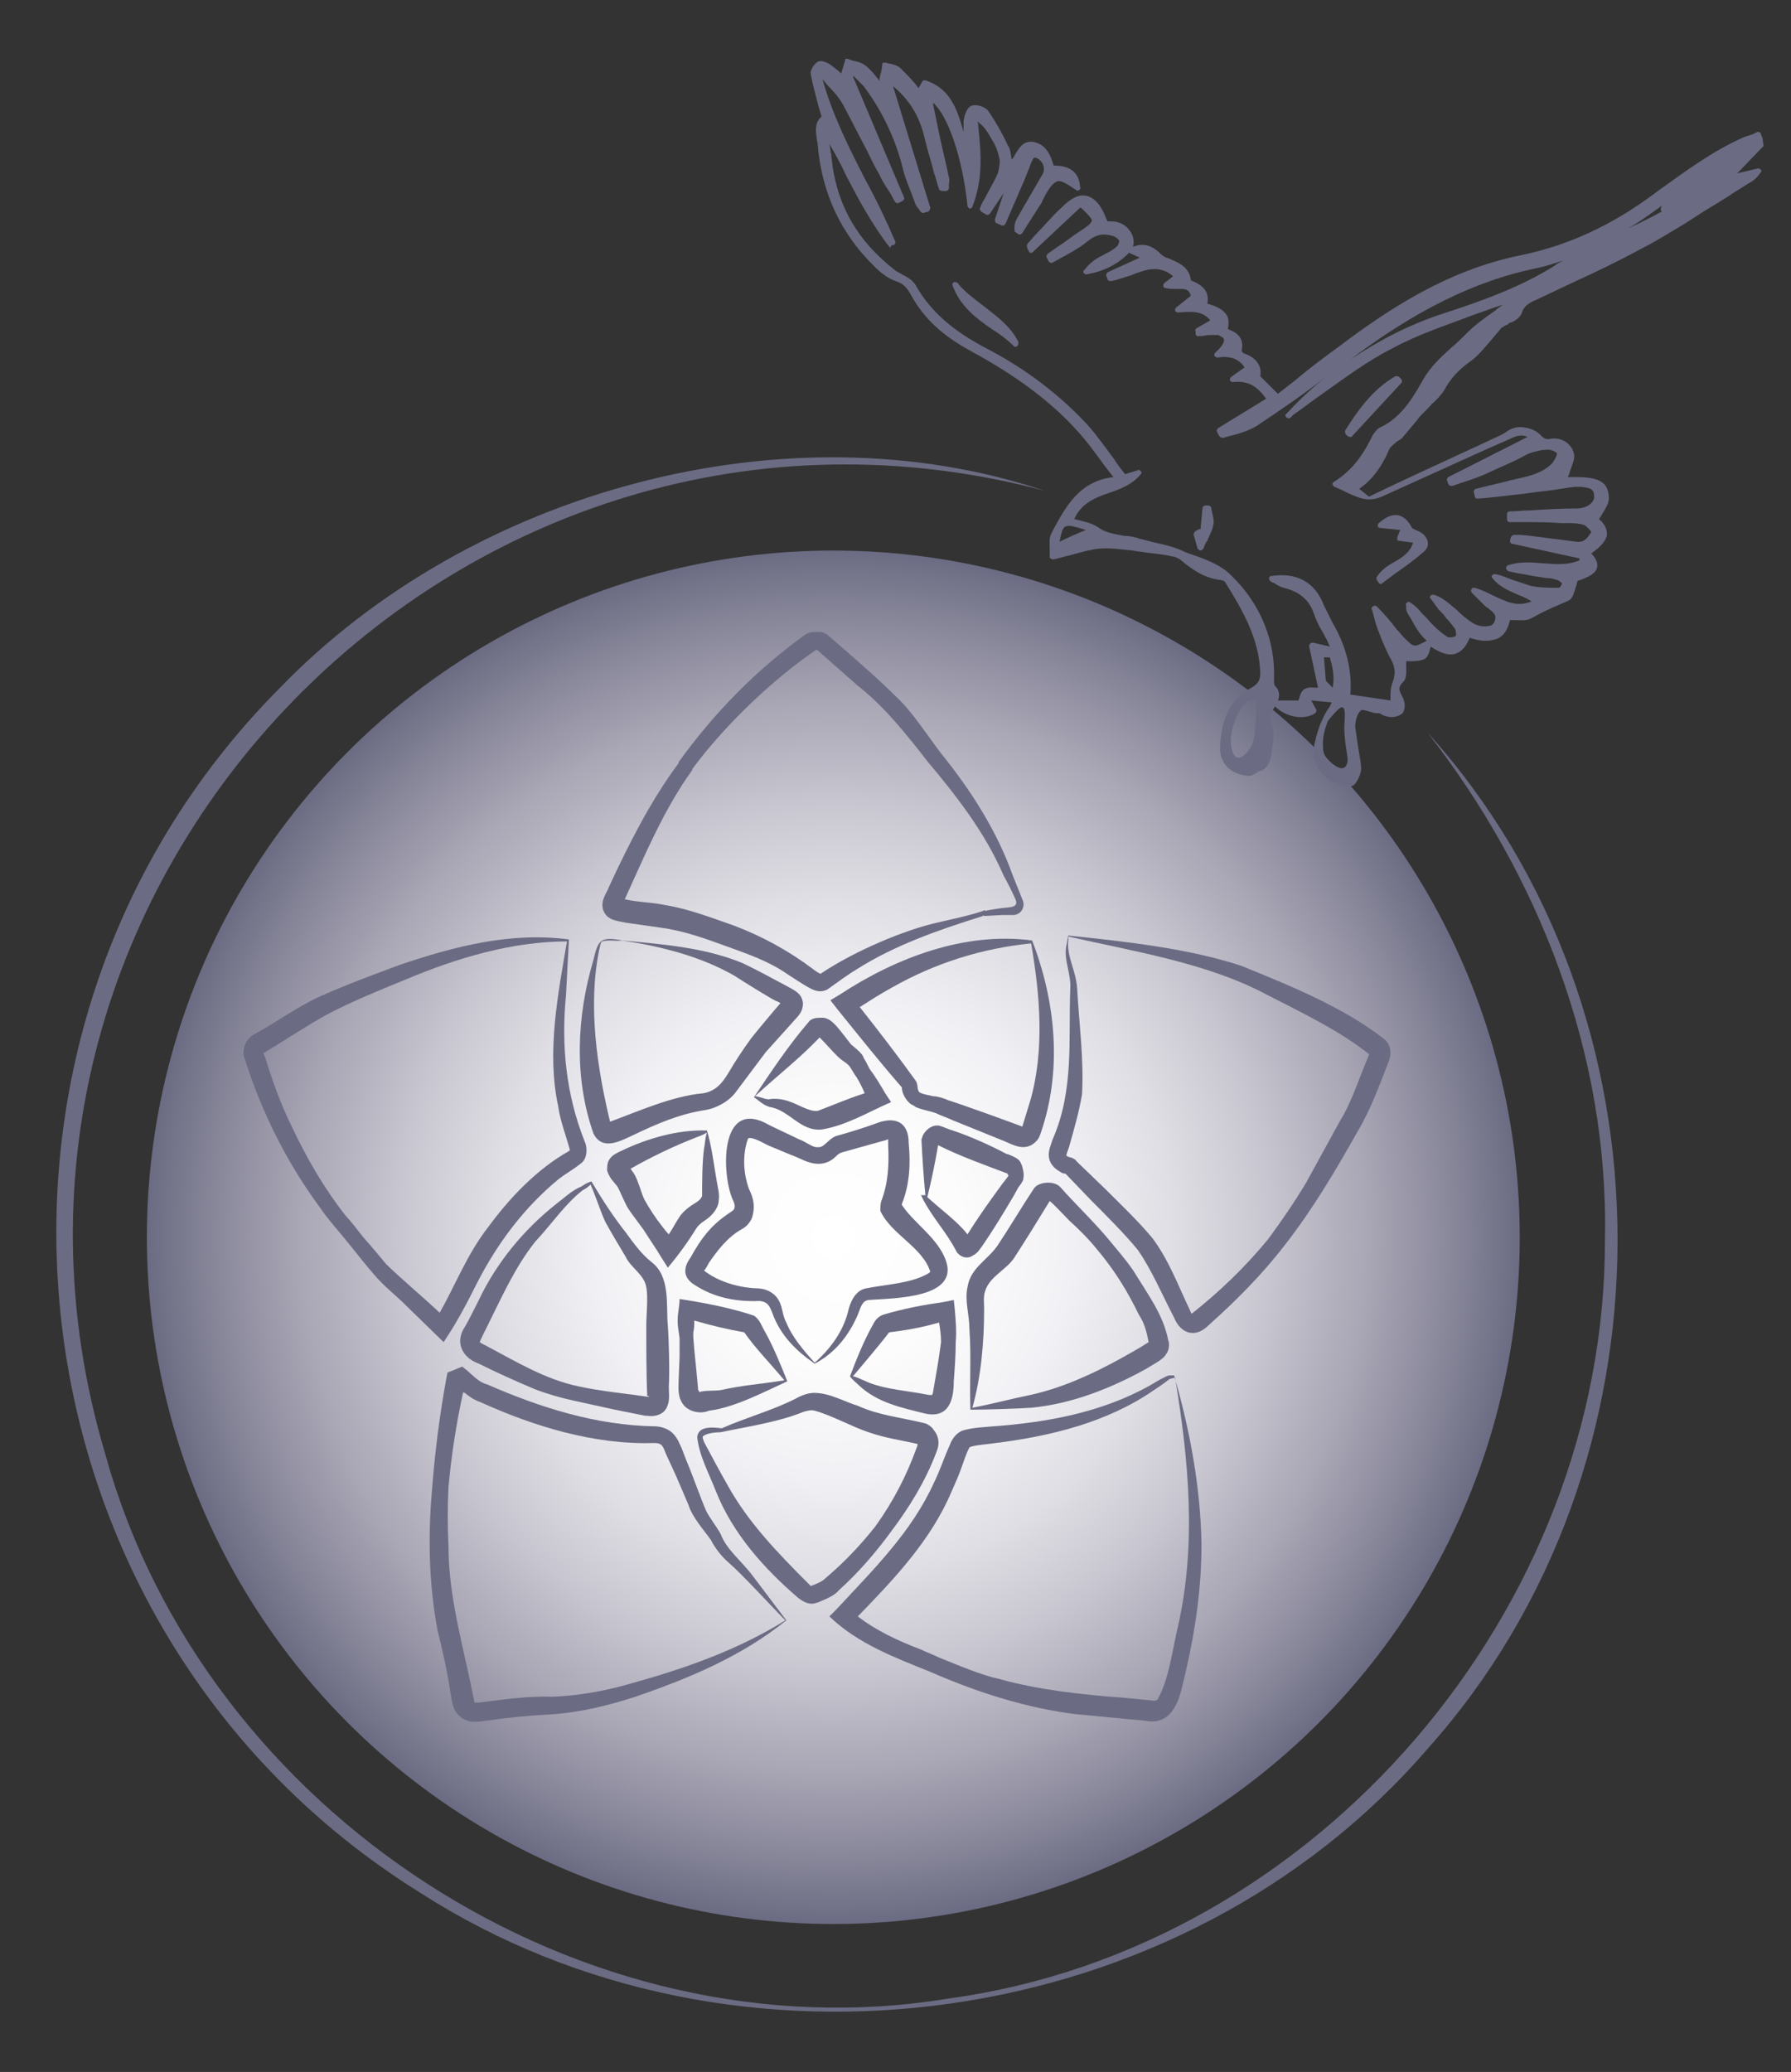 <?xml version="1.0" encoding="utf-8"?>
<!-- Generator: Adobe Illustrator 27.6.1, SVG Export Plug-In . SVG Version: 6.00 Build 0)  -->
<!DOCTYPE svg PUBLIC "-//W3C//DTD SVG 1.1//EN" "http://www.w3.org/Graphics/SVG/1.1/DTD/svg11.dtd">
<svg version="1.1" id="Ebene_1" xmlns:x="http://ns.adobe.com/Extensibility/1.0/" xmlns:i="http://ns.adobe.com/AdobeIllustrator/10.0/" xmlns:graph="http://ns.adobe.com/Graphs/1.0/"
	 xmlns="http://www.w3.org/2000/svg" xmlns:xlink="http://www.w3.org/1999/xlink" x="0px" y="0px" viewBox="0 0 182.9 211.5"
	 style="enable-background:new 0 0 182.9 211.5;" xml:space="preserve">
<rect x="0" y="0" width="182.9" height="211.5" fill="#333333" stroke="none"/>
<style type="text/css">
	.st0{fill:url(#SVGID_1_);}
	.st1{fill:#6B6C83;}
	.st2{fill:#87BCBD;}
	.st3{fill:#FFFFFF;}
	.st4{fill:url(#SVGID_00000062175468705929445760000016005980870982318764_);}
	.st5{fill:url(#SVGID_00000155853809553535031430000013714251645230518932_);}
</style>
<radialGradient id="SVGID_1_" cx="85.147" cy="126.291" r="70.079" gradientUnits="userSpaceOnUse">
	<stop  offset="0" style="stop-color:#FFFFFF"/>
	<stop  offset="0.189" style="stop-color:#FCFCFC"/>
	<stop  offset="0.349" style="stop-color:#F1F0F4"/>
	<stop  offset="0.497" style="stop-color:#DFDEE4"/>
	<stop  offset="0.638" style="stop-color:#C7C5CF"/>
	<stop  offset="0.775" style="stop-color:#AAA7B6"/>
	<stop  offset="0.907" style="stop-color:#878699"/>
	<stop  offset="1" style="stop-color:#6B6C83"/>
</radialGradient>
<circle class="st0" cx="85.1" cy="126.3" r="70.1"/>
<g>
	<path class="st1" d="M100.5,93.5l0.1,0l1.8-0.1c0,0,0.9,0,0.9,0c0.9,0.1,1.5-0.8,1.1-1.6c-0.2-0.5-0.8-2-1-2.5
		c-1.6-4.5-4.3-8.7-7.3-12.4c-1.3-1.7-2.9-4.2-4.5-5.7c-2.1-2.1-4.8-4.4-7.1-6.4c-0.4-0.3-0.7-0.3-1-0.3c-0.4,0-0.9,0-1.3,0.3
		c-5,3.6-9.3,8-12.9,13c0,0,0,0,0,0.1c-2.9,3.9-5.1,8.3-7.1,12.6c-0.3,0.8-0.9,1.4-0.6,2.4c0.4,1.1,1.5,1.1,2.4,1.3
		c0,0,3.5,0.5,3.5,0.5c2.3,0.3,4.5,1.1,6.7,1.9c2.2,0.8,4.3,1.5,6.3,2.9c0.3,0.2,1.7,1.1,1.9,1.2c0.7,0.4,1.3,0.7,2.1,0.3
		c1-0.7,1.9-1.4,2.9-2c3.9-2.5,8.5-4.1,13-5.5C100.4,93.4,100.4,93.4,100.5,93.5z M95.2,94.3c-3.9,1-8.6,3.2-11.4,5.1
		c-0.1,0-0.7-0.4-0.8-0.5c-2.4-1.8-5.1-3.3-8-4.4c-2.3-0.8-4.6-1.7-7-2.1c-1.4-0.3-2.9-0.3-4.2-0.6c2.1-4.6,4-9.2,6.9-13.2
		c0,0,0,0,0-0.1c3.4-4.6,8.4-9.3,12.7-12.2c1,0.9,3.2,2.8,4.2,3.7c2.7,2.1,5,5,7.1,7.7c3.1,3.7,5.9,7.3,7.8,11.7
		c0.3,0.5,1,1.9,1.2,2.4c0.4,0.9-0.7,0.8-1.4,0.9c0,0-1.5,0.2-1.7,0.3c0,0,0-0.1,0-0.1C99.4,93.4,96.4,94,95.2,94.3z"/>
	<path class="st1" d="M58.1,95.9c-5.9-0.8-11.7,0.7-17.3,2.6c-2.7,1-5.4,2-8.1,3.2c-2.4,1.1-4.4,2.6-6.6,3.8
		c-0.6,0.3-1.1,0.8-1.2,1.6c-0.1,0.4,0,0.8,0.1,1c1.7,5.4,4.3,10.6,7.7,15.2c0.8,1.2,2.1,2.6,3.2,4c0.8,1,1.6,2,2.3,2.8
		c1,1.2,2.2,2.1,3.2,3.1c0.6,0.6,3.4,3.3,3.9,3.8c1.3-1.9,2.4-4,3.4-6c2.1-4.1,4.8-7.7,8.3-10.6c0.9-0.7,1.4-0.9,2.4-1.7
		c0.6-0.5,0.6-1.6,0.3-2.2c-1.9-4.8-2.4-9.8-1.9-14.9L58.1,95.9z M57,112.9c0.2,1.5,0.8,3,1.2,4.5c0,0,0,0-0.1,0.1
		c-3.2,1.8-6,4.7-8.2,7.7c-2.2,2.8-3.4,6-5,8.8c-1.7-1.6-4.1-3.6-5.5-5c-0.5-0.6-1.4-1.7-2.3-2.7c-0.7-0.9-1.4-1.8-1.8-2.2
		c-2.2-2.8-4-5.9-5.5-9.1c-1.1-2.2-2-4.7-2.7-7c0,0-0.2-0.5-0.2-0.5c2.2-1.3,4.4-2.8,6.6-4c2.5-1.3,5.2-2.4,7.9-3.5
		c5.2-2.2,10.9-3.9,16.5-3.9C57,101.4,55.8,107.4,57,112.9z"/>
	<path class="st1" d="M107.5,116.3l-0.3,0.9c-0.1,0.4-0.2,0.9,0.1,1.5c0.3,0.5,0.6,0.7,1.1,1c0.2,0.1,0.3,0.1,0.4,0.1
		c0,0,0.1,0.1,0.1,0.1l2.5,2.6c1.4,1.4,3.6,3.6,4.8,5.1c1.4,2,2.5,4.6,3.7,6.9c0.7,1.7,2.2,2.1,3.5,0.8c2.8-2.5,5.5-5.2,7.8-8.2
		c2.9-3.7,5.3-7.8,7.5-11.7c1.3-2.2,2.2-4.7,3.1-7c0.3-0.7,0.3-1.7-0.4-2.3c-4.2-3.3-9.7-5.5-14.6-7.5c-5.4-1.8-12-2.5-17.7-3.1
		c-0.1,0.3-0.1,0.7-0.2,1c-0.3,1.5,0.5,2.9,0.4,4.4C109.1,106.1,109.7,111.3,107.5,116.3z M109.1,96c0-0.1,0-0.3,0-0.4
		c6.6,1.5,14.2,2.7,20.2,5.9c3.5,1.8,7.5,3.7,10.5,6.1c0,0,0,0,0,0.1c-1,2.3-1.7,4.7-3,6.8c0,0-3.4,6.2-3.4,6.2
		c-1.2,2-2.5,3.9-3.9,5.8c-2.3,2.8-5,5.4-7.8,7.6c-0.1-0.1-0.1-0.2-0.2-0.4c-1.2-2.5-2.1-5-3.8-7.3c-1.4-1.7-3.5-3.7-5-5.2l-2.6-2.5
		c0,0-0.2-0.2-0.2-0.2c0-0.1-0.4-0.3-0.4-0.3c-0.3-0.1-0.4-0.1-0.4-0.1c-0.1-0.1-0.3-0.2-0.2-0.1c-0.1,0.1,0.3-1,0.3-1
		c0.5-1.8,1-3.5,1.3-5.3c0.2-3.6-0.3-7.2-0.5-10.8C109.9,99.1,108.9,97.6,109.1,96z"/>
	<path class="st1" d="M92.8,116.7c0-2.2-1.4-2.8-3.4-2c-0.8,0.3-3,1-3.8,1.2c-0.9,0.2-1.3,1.1-1.9,1.2c-0.1,0-0.1,0-0.2,0
		c-0.1,0-0.1,0-0.2,0c-0.5-0.1-1.1-0.6-1.7-0.8c-0.8-0.4-2.8-1.3-3.5-1.7c-4.6-2.2-4.4,5.2-3.3,7.8c0.2,0.4,0.4,0.9,0,1.2
		c-0.9,0.6-1.7,1.2-2.4,2c-0.8,0.9-1.4,1.9-1.9,2.8c-0.8,1.1-0.7,2.1,0.5,2.8c2,1.3,4.3,1.7,6.6,1.6c0.8,0.1,1,0.5,1.3,1.3
		c0.8,2.2,2.4,3.8,4.3,5.1c2.1-1.1,3.5-2.9,4.4-5c0.3-0.7,0.4-1.4,1.1-1.5c2.5-0.2,9.8-0.1,7.7-4.5c-1-2.1-3.1-3.4-4.3-5.2
		c0,0,0-0.1,0-0.1C92.9,120.9,93,118.8,92.8,116.7z M95,129.8c0,0,0,0.1-0.4,0.3c-1.7,0.9-4,1-6.1,1.4c-1.2,0.2-1.7,1.5-1.9,2.4
		c-0.5,2-1.8,3.8-3.4,5.2c-1.1-1.2-2.3-2.6-2.9-4.1c-0.5-0.9-0.3-1.7-1-2.6c-0.6-0.7-1.4-0.9-2.2-0.9c-1.8-0.1-3.8-0.7-5.2-1.8
		c0.2-0.2,0.4-0.6,0.5-0.8c0.9-1.3,1.9-2.6,3.3-3.4c0.6-0.3,1.1-0.9,1.2-1.6c0.2-0.9,0-1.7-0.4-2.5c-0.6-1.6-0.7-3.6-0.1-5.2
		c0.4-0.2,1.6,0.5,2,0.7c0,0,2.4,1,2.4,1c0.9,0.3,1.7,0.9,2.8,0.9c0.7,0,1.3-0.3,1.7-0.7c0.4-0.4,0.5-0.4,0.8-0.5
		c1.1-0.3,3.2-0.9,4.3-1.2c0.1,0,0.2-0.1,0.3-0.1c0,0,0,0,0,0.1c0,0.1,0,0.3,0,0.5c0.1,2,0,3.9-0.7,5.7c-0.1,0.3-0.1,0.7-0.1,1
		C91,126,94.2,127.3,95,129.8z"/>
	<path class="st1" d="M68.2,135.3c-0.2-2.1,0.3-5-1.7-6.5c-1-0.8-1.8-1.9-2.6-3c-1.2-1.5-2.5-3.5-3.5-5.2c-0.4,0.1-0.7,0.3-1,0.5
		c-1,0.4-1.8,1.2-2.6,1.8c-3.3,2.6-6.1,6-7.9,9.8c-0.3,0.6-1.1,2.2-1.4,2.7c-1.1,1.6-0.3,3.2,1.4,3.8c1.8,0.9,3.8,1.8,5.7,2.6
		c1.3,0.5,2.7,0.9,4.1,1.2c1.4,0.3,2.7,0.6,4.1,0.9l2,0.4l1,0.2c0.3,0,1,0.2,1.7-0.2c0.4-0.2,0.6-0.6,0.7-0.9
		c0.2-0.5,0.1-1.4,0.1-1.9C68.4,140.1,68.3,136.6,68.2,135.3z M66.3,142.6c-2-0.3-5.1-0.6-7.3-1.1c-3.3-0.7-6.3-2.5-9.3-4.1
		c-0.4-0.2-0.6-0.3-0.7-0.4c0-0.1,0.4-0.9,0.7-1.5c1.5-3,2.9-6.2,5-8.8c1.6-1.7,3-3.8,4.8-5.2c0.2-0.1,0.7-0.4,0.8-0.6
		c0.5,1.1,1,2.7,1.5,3.8c0.6,1.1,1.5,2.6,2.1,3.6c0.5,1.1,1.9,1.8,2.1,3.1c0.2,1,0,2.9,0,3.9c0,1.9,0,5.4,0.1,7.2
		C66.3,142.5,66.3,142.6,66.3,142.6z"/>
	<path class="st1" d="M71.1,125.4c0.2-0.3,0.4-0.5,1-0.9c0.6-0.4,1.3-1.2,1.3-2c0.1-0.6-0.1-1.3-0.2-1.9c-0.3-1.7-0.5-3.5-1-5.2
		c-3-0.1-6.1,0.8-8.8,2.1c-0.4,0.2-0.9,0.4-1.2,0.9c-0.2,0.3-0.2,0.8-0.2,1.1c0.3,0.9,0.7,1.1,1.1,1.7c0.3,0.6,0.5,1.1,0.8,1.7
		c0.2,0.5,1,1.5,1.8,2.6c0.7,1.1,1.4,2.1,1.8,2.8l0.7,1.1C69.3,128.1,70.3,126.7,71.1,125.4z M67.1,124.5c-0.7-1-1.3-2-1.4-2.3
		c-0.3-0.7-0.5-1.6-0.9-2.3c-0.1-0.2-0.3-0.4-0.4-0.6c2.1-1.2,4.4-2.3,6.7-3.2c0.3-0.1,0.8-0.3,1.1-0.5c-0.2,0.5-0.2,1.2-0.3,1.6
		c-0.2,1.5-0.2,3.6-0.2,4.9c-0.1,0.2-0.2,0.4-0.7,0.7c-0.5,0.3-1.2,0.8-1.6,1.4c-0.4,0.6-0.7,1.2-1.1,1.8
		C67.9,125.6,67.5,125,67.1,124.5z"/>
	<path class="st1" d="M69.3,140.9c0,0.7-0.1,1.5,0.3,2.2c0.5,1,1.9,1.3,2.8,0.9c2.6-0.3,5.8-2,8-3c-0.6-1.5-1.4-3.5-2.3-5.1
		c-0.3-0.5-0.5-1.2-1.1-1.6c-2.4-0.8-5-1.3-7.6-1.7c0,0.8-0.2,1.3-0.2,2.3c0,0.4,0.1,1,0.2,1.7c0,0.7,0,1.5,0,1.9L69.3,140.9z
		 M70.9,134.8c1.7,0.5,3.4,0.9,5.1,1.2l0,0c1.2,1.7,2.6,3.1,4.1,4.9c-2.5,0.4-4.3,0.5-6.5,1c-0.7,0.1-1.5,0-2.2,0.2c0,0,0,0,0,0
		c0,0,0-0.1-0.1-0.2l-0.1-1.1c-0.1-1.2-0.3-2.8-0.4-4.3c0-0.3,0-0.5,0-0.5C70.9,135.6,70.9,135.2,70.9,134.8z"/>
	<path class="st1" d="M96.4,132.9c-2.1,0.3-4.2,0.7-6.2,1.3c-0.6,0.2-0.9,0.7-1.1,1.1c-0.9,1.6-1.7,3.6-2.3,5.2
		c0.3,0.4,0.6,0.6,0.9,0.9c1.9,1.8,4.4,2.3,6.8,2.9c2.4,0.5,2.9-1.4,2.9-3.3c0.1-1.3,0.2-2.7,0.2-4c0.1-1.1,0-2.2-0.1-3.4l-0.1-0.9
		L96.4,132.9z M95.3,142c0,0.2-0.1,0.3-0.1,0.4c-0.1,0-0.2,0-0.3,0l-1.1-0.2c-1.8-0.3-4-0.5-5.6-1.3c-0.3-0.1-0.8-0.4-1.1-0.4
		c1-1.2,2.8-3.3,3.7-4.5c1.7-0.2,3.4-0.5,5.1-1c0.1,0.6,0.2,1.3,0.2,2C95.9,138.6,95.6,140.3,95.3,142z"/>
	<path class="st1" d="M110,175c1.4,0.1,5.1,0.5,6.5,0.6c0.2,0,0.7,0.1,0.8,0.1c0.7,0.1,1.4-0.1,1.9-0.5c1.3-1.1,1.5-3.1,1.9-4.6
		c1-4.3,1.6-8.6,1.6-13c-0.1-5.8-1.2-11.7-2.8-17.2c-0.1,0-0.2,0-0.2,0l-0.2,0c-0.1,0-0.2,0-0.4,0.1l-0.6,0.3c0,0-1.2,0.7-1.2,0.7
		c-4.9,2.7-10.4,3.7-15.9,4.1c-1,0.1-1.9,0.1-3,0.4c-0.7,0.2-1.2,0.9-1.4,1.5c-0.6,1.3-1,2.6-1.6,3.8c-2.3,5.1-6.2,8.9-10,13
		c0,0-0.7,0.7-0.7,0.7c2.9,2.8,6.7,4.2,10.4,5.7C99.9,172.8,105,174.4,110,175z M87.6,165c3.7-3.8,7.5-7.8,9.6-12.8
		c0.4-0.9,0.8-1.8,1.1-2.7c0.3-0.9,0.7-1.9,0.8-1.8c0.5-0.2,2-0.3,2.6-0.4c5.6-0.7,11.3-2.1,16-5.3c0.6-0.4,1.2-0.8,1.7-1.2
		c0.1-0.1,0.5-0.1,0.6-0.2c1.4,8.5,2.2,17,0.3,25.4c-0.6,2.5-0.9,5.4-2.1,7.5c0,0-0.4,0.2-0.4,0.1l-1-0.1c0,0-2.1-0.2-2.1-0.2
		c-4.1-0.3-8.7-0.8-12.6-1.9c-1.9-0.4-4.2-1.4-6.2-2.2c-0.6-0.3-1.2-0.5-1.8-0.8C91.7,167.5,89.4,166.4,87.6,165z"/>
	<path class="st1" d="M46,172.8c0.2,1,0.2,1.9,1.2,2.6c1,0.6,1.8,0.3,2.8,0.2c2.1-0.3,4.2-0.5,6.3-0.6c3-0.2,5.8-0.9,8.6-1.8
		c5.5-1.9,10.8-4.1,15.4-7.8l-3.4-4.5c-1.2-1.6-2.7-2.7-3.3-4.3c-0.5-0.9-1.1-1.6-1.5-2.4c-0.6-1.4-1.4-3.7-2-5.1l-0.5-1.3
		c-0.2-0.4-0.4-1-0.9-1.5c-0.5-0.5-1.3-0.7-1.8-0.7c-6-0.1-11.7-1.9-17.2-4.3c-0.8-0.2-1.4-0.9-2-1.4l-0.5-0.4c0,0-0.5,0.2-0.5,0.2
		c-0.2,0.1-0.7,0.3-1,0.4l-0.1,0.5c-0.7,3.8-1.2,7.7-1.5,11.7c-0.4,4.7-0.3,9.5,0.6,14.2C45.2,168.5,45.7,170.7,46,172.8z
		 M45.8,151.8c0.3-3.3,0.8-6.5,1.5-9.7c0.1,0.1,0.2,0.1,0.2,0.1c0.3,0.3,1.1,0.8,1.5,0.9c5.5,2.5,11.7,4.4,17.8,4.2
		c0.8,0,0.9,0.3,1.2,1.1l0.6,1.3c0.4,0.8,1.3,3,1.7,3.9c0.4,1.3,1.6,2.6,2.3,3.6c0.4,0.8,1.1,1.7,1.8,2.3c1.5,1.3,4.4,4.5,5.8,5.9
		c-4.8,3-10.2,4.9-15.6,6.4c-2.7,0.8-5.5,1.3-8.2,1.4c-2.4-0.1-5.1,0.3-7.5,0.6c-0.3,0-0.4,0-0.4,0c0,0-0.1-0.1-0.1-0.3
		c-1-5.1-2.6-10.4-2.6-15.6C45.7,155.7,45.7,153.8,45.8,151.8z"/>
	<path class="st1" d="M83.4,163.6c0.1,0,0.3-0.1,0.3-0.1c0.7-0.3,1.5-0.6,2-1.2c2-1.8,3.8-3.9,5.4-6.1c1.8-2.4,3.4-5,4.5-7.9
		c0.4-0.9,0.3-1.7-0.3-2.4c-0.1-0.2-0.5-0.5-0.8-0.6c-2.4-0.6-4.7-0.8-6.9-1.8c-1.3-0.4-2.7-1.2-4.1-1.3c-0.8-0.1-1.6,0.2-2.3,0.6
		c-2.4,1.2-5,1.9-7.5,3c-0.8-0.1-2.4-0.3-2.5,0.9c0.2,1.9,1.2,3.7,1.9,5.5c1.7,4.3,4.9,7.9,8.4,10.9C82,163.5,82.7,163.9,83.4,163.6
		z M74.3,151.6c-0.8-1.4-1.6-2.9-2.4-4.4c-0.1-0.3-0.2-0.5-0.1-0.6c0.4-0.3,1.2-0.4,1.8-0.4c2.8-0.6,5.8-1,8.5-2.1
		c0.4-0.1,0.7-0.2,1.1-0.1c1.8,0.5,3.7,1.6,5.5,2.2c1.7,0.6,3.3,0.8,5,1.2c0,0,0,0,0,0.1c0,0.1-0.1,0.3-0.1,0.3
		c-1,2.8-2.4,5.5-4.2,8c-1.5,1.9-3.2,3.7-5.1,5.3c-0.4,0.4-1,0.6-1.5,0.8c0,0,0,0,0,0c-0.1-0.1-0.2-0.2-0.2-0.2
		C79.4,158.5,76.4,155.4,74.3,151.6z"/>
	<path class="st1" d="M60.6,98c-1.7,5.7-2,12,0,17.7c0.9,1.8,2.7,0.8,4,0.2c2.5-1.2,4.8-2.2,7.5-2.6c1.1-0.2,2.4-0.9,3.1-1.9
		l0.6-0.8l2.4-3.2c0,0,2.7-3,2.7-3c0.5-0.6,1.1-1,1.1-2c-0.1-0.9-0.7-1.2-1.2-1.5c-1.7-0.9-3.3-1.8-5-2.6c-3.9-1.6-8.1-1.9-12.2-2.3
		C61.3,95.6,61.1,95.9,60.6,98z M63.5,96c4,0.6,8,1.6,11.5,3.6c0.6,0.4,3.8,2.4,4.3,2.6c0.1,0,0.2,0.1,0.4,0.2
		c-0.7,0.8-2.7,3.2-3,3.6c-0.8,1.1-1.6,2.3-2.3,3.5c-0.6,1-1.3,1.9-2.6,2.1c0,0,0,0,0,0c-3.2,0.3-6.5,1.8-9.5,2.9
		c-1.3-5.4-2.3-11.8-1.1-17.6c0.1-0.3,0.1-0.7,0.3-0.8C62.1,95.9,62.9,96.1,63.5,96z"/>
	<path class="st1" d="M105.3,143.7c4.2-0.4,8.2-2,11.8-4c0.6-0.4,1.7-0.9,2-1.5c0.2-0.2,0.4-0.9,0.2-1.4c-0.5-2.6-2.1-4.7-3.5-7
		c-0.8-1.2-1.7-2.2-2.6-3.3c-1.5-1.8-3.3-3.5-4.9-5.3c-0.6-0.7-2.2-0.6-2.7,0.1c-1.2,1.8-2.5,4-3.7,5.8c-1,1.5-2.8,2.3-3.1,4.3
		c-0.3,1.4,0.2,2.8,0.2,4.3c0.2,2.7,0,5.4,0.1,8.2C100.6,143.9,103.9,143.8,105.3,143.7z M100.5,133.6c0-0.6-0.1-1.2,0.1-1.8
		c0.5-1.6,2.3-2.2,3.1-3.6c1.1-1.7,2.4-3.8,3.5-5.6c0.6,0.5,1.6,1.6,2,2c1,0.9,2,1.9,2.8,2.9c1.7,2,3.1,4.2,4.3,6.7
		c0.6,0.9,0.8,1.8,1,2.8l0,0c0,0,0,0,0,0c-0.9,0.6-2,1.2-2.9,1.7c-2.9,1.6-6,3-9.2,3.7c-2,0.4-3.8,0.9-5.9,1.3
		C100.2,140.5,100.5,137,100.5,133.6z"/>
	<path class="st1" d="M85.8,101.5l-1,0.6c0,0,0.7,0.9,0.7,0.9c2.1,2.6,4.5,5.6,6.6,8c0,0.6,0.4,1.3,0.9,1.7c0.2,0.1,0.4,0.2,0.5,0.3
		c0.7,0.3,1.4,0.4,2,0.6c0.4,0.2,1.5,0.6,1.9,0.8c0,0,5.2,2.1,5.2,2.1c0.9,0.4,2,1,3,0.2c0.5-0.4,0.6-0.8,0.7-1.1
		c2.2-6.4,1.5-13.4-0.9-19.6C98.6,95.1,91.6,97.7,85.8,101.5z M105.2,112.4l-0.8,2.6c-1.6-0.6-6-2.2-7.6-2.7
		c-0.4-0.2-1.1-0.4-1.5-0.4c-0.4-0.1-1.1-0.2-1.4-0.4c-0.3-0.3-0.1-0.8-0.4-1.2c-1.8-2.5-3.8-5.1-5.7-7.5c1.1-0.7,2.2-1.4,3.3-2
		c4.4-2.5,9.2-4,14.2-4.5C106.2,101.5,106.7,107.2,105.2,112.4z"/>
	<path class="st1" d="M94.2,122.3c1,2,2.5,3.5,3.5,5.5c0.3,0.4,0.8,0.7,1.4,0.5c0.8-0.4,0.8-0.6,1.2-1.1c1.1-1.6,2.2-3.4,3.2-5.1
		l0.5-0.9l0.3-0.4c0-0.1,0.1-0.1,0.2-0.4c0,0,0-0.1,0-0.1c0.1-0.4,0-0.8-0.1-1.2c-0.1-0.3-0.2-0.6-0.5-0.8c-0.1-0.1-0.9-0.5-1.1-0.5
		c-1.7-0.9-3.7-1.8-5.5-2.4c-0.4-0.1-1-0.4-1.4-0.5c-0.7-0.1-1.4,0.4-1.7,1.1c0,0.1-0.1,0.3-0.1,0.3c0.1,2,0.2,3.6,0.4,5.7
		c-0.1,0-0.4,0-0.5,0C94.1,122,94.2,122.3,94.2,122.3z M95.8,116.4c0-0.1,0,0,0,0.1C95.8,116.5,95.8,116.5,95.8,116.4z M94.7,122.2
		c0.4-1.6,0.8-3.5,1.1-5.3c2.2,1.1,4.7,2,7.1,2.9c0,0.1,0,0.1,0.1,0.2c0,0,0,0,0,0c-0.2,0.3-0.7,0.9-0.9,1.2
		c-1.1,1.5-2.3,3.2-3.3,4.8c-1-1.3-2.8-2.6-4.1-3.8C94.6,122.2,94.7,122.2,94.7,122.2z"/>
	<path class="st1" d="M88.8,109.1c-0.2-0.4-0.4-0.8-0.6-1.1c-0.1-0.5-1.1-1.2-1.3-1.4c0,0-0.7-0.9-0.7-0.9c-0.4-0.5-0.9-1.2-1.5-1.6
		c-0.6-0.3-0.7-0.2-1.2-0.2c-0.2,0-0.7,0.1-0.9,0.4c-2,2.3-4,5.3-5.6,7.7c0.1,0.1,0.3,0.2,0.4,0.3c0.4,0.3,0.6,0.5,1.2,0.7
		c2,0.3,3.1,2.5,5.3,2.3c2.5-0.4,4.8-1.8,7.1-2.8c0,0-0.6-0.9-0.6-0.9C90,110.9,89.4,109.9,88.8,109.1z M83.9,105.6
		C84,105.6,84,105.6,83.9,105.6C83.9,105.7,83.9,105.7,83.9,105.6C83.9,105.7,83.9,105.6,83.9,105.6z M83.5,113.4
		c-0.9,0.1-2-0.7-3-1c-0.6-0.2-1.3-0.3-1.9-0.2c-0.3,0.1-1.1-0.3-1.5-0.3c2.4-2.2,4.5-3.8,6.6-6c0.6,0.6,1.2,1.3,1.8,1.9
		c0.6,0.6,0.9,0.6,1.3,1.1c0.2,0.3,0.4,0.7,0.7,1.1c0.3,0.5,0.6,1.1,0.8,1.6C86.7,112.1,85.1,112.8,83.5,113.4z"/>
	<path class="st1" d="M145.8,74.8c11.3,14.5,18.5,32.7,18.1,51.7c0.1,37.8-29.4,72.4-67,77.5c-37.4,6.2-76-19-86.1-55.4
		C-6.8,90,47.6,34.4,106.7,50.1C80.4,41.3,48.1,50,28.5,70.3C-7,106.1,0,166.5,42.9,193.2c32.2,20.7,77.8,14.4,102.9-14.7
		C171.6,149.7,171.7,103.5,145.8,74.8z"/>
</g>
<g>
	<g>
		<path class="st1" d="M142.5,57.3c-0.7,0.4-1.4,0.8-1.9,1.6c-0.1,0.1,0,0.2,0,0.3l0.2,0.3c0.1,0.1,0.1,0.1,0.2,0.1
			c0.1,0,0.1,0,0.2-0.1c0.4-0.3,0.8-0.6,1.2-0.9c1-0.7,2-1.4,2.9-2.2c0.4-0.3,0.6-0.7,0.5-1.1c-0.1-0.5-0.5-0.9-1-1.1
			c-0.2-0.1-0.5-0.2-0.6-0.3c-0.4-0.8-0.9-1.2-1.4-1.3c-0.6-0.1-1.2,0.1-2,0.8c-0.1,0.1-0.1,0.2-0.1,0.3c0,0.1,0.1,0.2,0.3,0.2
			l2,0.2l-0.3,0.7c0,0.1,0,0.2,0,0.3c0,0.1,0.1,0.1,0.2,0.1l1.4,0.2C144,56.4,143.2,56.9,142.5,57.3z"/>
		<path class="st1" d="M100.4,31.2c-0.9-0.7-1.9-1.4-2.6-2.3c-0.1-0.1-0.2-0.1-0.4-0.1c-0.1,0.1-0.2,0.2-0.1,0.4
			c0.8,2.1,2.4,3.3,4,4.4c0.8,0.5,1.6,1.1,2.2,1.7c0.1,0.1,0.1,0.1,0.2,0.1c0.1,0,0.1,0,0.2-0.1c0.1-0.1,0.1-0.2,0.1-0.4
			C103.2,33.3,101.8,32.3,100.4,31.2z"/>
		<path class="st1" d="M137.9,44.6L137.9,44.6c0.1,0,0.2,0,0.2-0.1l5-5.4c0.1-0.1,0.1-0.3,0-0.4l-0.2-0.2c-0.1-0.1-0.2-0.1-0.4-0.1
			c-2.4,1.4-3.9,3.6-5.1,5.5c-0.1,0.1,0,0.3,0,0.4l0.2,0.2C137.7,44.6,137.8,44.6,137.9,44.6z"/>
		<path class="st1" d="M122.6,56.2L122.6,56.2c0.1,0,0.2-0.1,0.3-0.2c0.1-0.3,0.2-0.6,0.4-0.8c0.2-0.6,0.5-1,0.6-1.6
			c0.1-0.4,0-0.8-0.1-1.2c0-0.2-0.1-0.3-0.1-0.5c0-0.2-0.2-0.3-0.3-0.3l-0.3,0c-0.1,0-0.3,0.1-0.3,0.3l-0.2,2.1c0,0-0.1,0-0.1,0
			l-0.4,0.2c-0.1,0.1-0.2,0.2-0.2,0.4l0.4,1.4C122.4,56.1,122.5,56.2,122.6,56.2z"/>
	</g>
	<path class="st1" d="M179.9,13.9l-0.1-0.3c-0.1-0.1-0.2-0.2-0.4-0.1l-0.4,0.2c-0.3,0.1-0.6,0.2-0.9,0.3c-3.2,1.4-6,3.5-8.8,5.5
		l-0.4,0.3c-4.3,3.2-8.8,5.3-13.8,6.3c-7.2,1.5-13.1,5.3-18.4,9.3c-1.5,1.1-3,2.2-4.4,3.4l-1.8,1.4l-1.8-1.8c0.2-1-0.4-1.9-1.6-2.3
		c-0.1,0-0.3-0.2-0.3-0.3c0.3-1.4-0.6-1.9-1.4-2.2c0.1-0.6,0.1-1-0.1-1.4c-0.3-0.5-0.9-0.9-2-1.2c0.2-1.1-0.3-1.8-1.5-2.3
		c-0.1,0-0.2-0.1-0.2-0.2c-0.2-1.3-1.3-1.7-2.2-2.1l-0.3-0.1c-0.3-0.1-0.6-0.4-0.8-0.6c-0.6-0.5-1.4-1-2.6-0.5c0.1-0.3,0.1-0.6,0-1
		c-0.2-0.7-0.8-1.3-1.5-1.5c-0.3-0.1-0.6-0.1-0.9-0.1c-0.1,0-0.2,0-0.2,0c0-0.1-0.1-0.2-0.1-0.2c-0.5-1.4-1.2-2.2-2-2.4
		c-0.8-0.2-1.6,0.2-2.6,1.2c-0.9,0.8-1.7,1.8-2.5,2.6c-0.3,0.3-0.6,0.7-0.9,1c-0.3,0.3,0,0.7,0.1,0.9c0,0.1,0.1,0.1,0.2,0.1
		c0.1,0,0.2,0,0.2-0.1l4.8-4.5c0,0,0.1,0,0.1,0c0,0,0.1,0,0,0l0.2,0.2c0.5,0.5,0.9,0.9,0.9,1.1c0,0.3-0.6,0.7-1.2,1.1
		c-0.8,0.5-1.5,1.1-2.3,1.6l-1,0.7c-0.1,0.1-0.2,0.3-0.1,0.4l0.2,0.4c0.1,0.1,0.3,0.2,0.4,0.1c0.4-0.2,0.7-0.4,1.1-0.6
		c0.9-0.5,1.8-1,2.5-1.6c0.9-0.7,1.6-0.8,2.6-0.5c0.3,0.1,0.6,0.4,0.6,0.5c0,0.1-0.1,0.5-0.3,0.6c-0.3,0.3-0.7,0.5-1.1,0.7
		c-0.3,0.2-0.6,0.3-0.9,0.5c-0.5,0.3-0.9,0.7-1.3,1.2c-0.1,0.1-0.1,0.2,0,0.3c0.1,0.1,0.1,0.1,0.2,0.1c0,0,0,0,0.1,0
		c1.7-0.3,3.1-1,4.2-2.1c0,0,0.1-0.1,0.1-0.1l1.1,0.5l-3.3,1.5c-0.1,0.1-0.2,0.3-0.1,0.4l0.1,0.3c0,0.1,0.2,0.2,0.3,0.2
		c0.7-0.1,1.4-0.4,2.1-0.6c1.5-0.6,2.9-1.1,4.3,0.1l-0.9,0.7c-0.1,0.1-0.1,0.2-0.1,0.3c0,0.1,0.1,0.2,0.2,0.2
		c0.4,0.1,0.8,0.1,1.2,0.1c0.7,0,1.2-0.1,1.4,0.7l-1.5,1.2c-0.1,0.1-0.1,0.2-0.1,0.3c0,0.1,0.2,0.2,0.3,0.2c1.4-0.1,2.5-0.2,3.3,0.8
		l-1.4,0.8c-0.1,0.1-0.2,0.2-0.1,0.3l0,0.3c0,0.1,0.2,0.3,0.3,0.2l0.3,0c0.3,0,0.5-0.1,0.8-0.1c0.1,0,0.2,0,0.3,0c0.2,0,0.5,0,0.6,0
		c0.4,0.2,0.6,0.3,0.6,0.5c0,0.2-0.1,0.6-0.9,1.3c-0.1,0.1-0.1,0.2-0.1,0.3c0.1,0.1,0.2,0.2,0.3,0.2c1.3-0.2,2.2,0.1,2.8,1l-1.4,1
		c-0.1,0.1-0.1,0.2-0.1,0.3c0,0.1,0.2,0.2,0.3,0.2c1.7-0.2,2.6,0.6,3.4,1.7l-4.9,3c-0.1,0.1-0.2,0.2-0.1,0.4l0.2,0.4
		c0.1,0.1,0.2,0.2,0.4,0.2c0.3-0.1,0.7-0.2,1.1-0.3c0.8-0.2,1.6-0.5,2.3-0.9c2.4-1.6,4.9-3.3,7.2-5.1c-1.4,1.1-2.7,2.3-3.9,3.6
		l-0.2,0.2c-0.1,0.1-0.2,0.2-0.1,0.3c0,0.1,0.2,0.2,0.3,0.2c0,0,0,0,0,0c0.2,0,0.3-0.2,0.4-0.3c1-0.7,1.9-1.4,2.9-2.1
		c2.4-1.7,4.8-3.5,7.4-4.8c2.6-1.4,5.4-2.3,8.3-3.4c0.9-0.3,1.9-0.7,2.9-1c-0.3,0.2-0.6,0.4-0.8,0.6c-1,0.7-2,1.4-2.9,2.3
		c-0.5,0.5-1.1,1.1-1.6,1.5c-1,0.9-2.1,1.9-2.9,3.3c-1,1.8-2.2,3.8-4.3,4.8c-0.3,0.1-0.6,0.5-0.8,0.8c-0.9,1.8-1.9,3.5-4,4.8
		c-0.1,0.1-0.2,0.2-0.1,0.3s0.1,0.2,0.2,0.2c0.5,0.2,0.9,0.4,1.3,0.6c1.1,0.5,2.1,1,3.5,0.4c3.5-1.6,7.1-3.2,10.6-4.8l2.5-1.1
		c0.6-0.3,1.2-0.5,1.8-0.2l-8.1,4.1c-0.1,0.1-0.2,0.2-0.1,0.4l0.1,0.3c0.1,0.2,0.2,0.2,0.4,0.2c0.4-0.1,0.8-0.3,1.2-0.4
		c0.9-0.3,1.8-0.6,2.6-1c0.7-0.3,1.3-0.6,2-0.9c0.7-0.3,1.4-0.7,2-1c0.6-0.2,1.3-0.4,2-0.4h0c0.4,0,0.9,0.3,0.9,0.4
		c0,0.2-0.2,0.6-0.5,1c-1,1-2.3,1.3-3.7,1.6c-0.3,0.1-0.6,0.1-0.8,0.2l-3.3,0.8c-0.1,0-0.2,0.2-0.2,0.3l0.1,0.4
		c0,0.2,0.1,0.3,0.3,0.3l1.2-0.1c0.9-0.1,1.8-0.2,2.6-0.3c1.1-0.1,2.2-0.3,3.3-0.4c0.9-0.1,1.8-0.3,2.8-0.4c0.2,0,0.4,0,0.6,0l0.1,0
		c0.9,0.1,1.3,0.2,1.3,1c0,0.7-0.9,1.2-1.7,1.2c-1.6,0-3.3,0.1-4.9,0.2c-0.7,0-1.3,0.1-2,0.1c-0.2,0-0.3,0.1-0.3,0.3V53
		c0,0.2,0.1,0.3,0.3,0.3l1.5,0c1.2,0,2.5,0,3.7,0.1c0.2,0,0.4,0,0.6,0c0.6,0,1.2,0,1.8,0.2c0.2,0.1,0.6,0.5,0.7,0.7
		c-0.4,0.7-0.8,1.1-1.5,1c-1.6-0.2-3.1-0.4-4.7-0.6l-1-0.1c-0.2,0-0.4,0-0.5,0c-0.1,0-0.1,0-0.2,0c-0.1,0-0.2,0.1-0.3,0.2l-0.1,0.4
		c0,0.2,0.1,0.3,0.2,0.3l6.9,1.5l0,0.2c-1.2,0.5-2.4,0.4-3.7,0.3c-1.2-0.1-2.4-0.2-3.6,0.2c-0.1,0-0.2,0.2-0.2,0.3s0.1,0.2,0.2,0.3
		l0.9,0.2c0.8,0.1,1.5,0.3,2.3,0.4c0.2,0,0.5,0.1,0.7,0.1c0.4,0,0.8,0.1,1.1,0.2c0.2,0,0.4,0.3,0.5,0.3c0,0.2-0.2,0.5-0.3,0.5
		c-1,0-2,0-2.9-0.2c-0.6-0.2-1.2-0.4-1.8-0.6c-0.6-0.2-1.2-0.5-1.8-0.6c-0.1,0-0.2,0-0.3,0.1c-0.1,0.1-0.1,0.2,0,0.3
		c0.7,0.9,1.7,1.3,2.6,1.7c0.5,0.2,1,0.4,1.4,0.7c-1.5,0.6-2.6,0-3.9-0.6c-0.6-0.3-1.2-0.6-1.9-0.8c-0.1,0-0.3,0-0.3,0.1
		c-0.1,0.1-0.1,0.3,0,0.4c0.1,0.1,0.3,0.3,0.4,0.4c0.3,0.3,0.6,0.6,0.9,0.9c0.1,0.1,0.2,0.2,0.4,0.3c0.6,0.5,0.9,0.7,0.6,1.4
		c-0.1,0.2-0.3,0.4-0.6,0.4c-0.5,0.1-1.1,0-1.6-0.3c-0.6-0.4-1.1-0.8-1.6-1.3c-0.2-0.2-0.5-0.4-0.7-0.6c-0.5-0.4-1-0.8-1.7-1
		c-0.1,0-0.2,0-0.3,0.1c-0.1,0.1-0.1,0.2,0,0.3l0.3,0.4c0.2,0.3,0.4,0.6,0.7,0.9c0.2,0.2,0.4,0.4,0.5,0.6c0.4,0.4,0.7,0.8,1,1.2
		c0.1,0.2,0.1,0.6,0.1,0.7c-0.3,0.2-0.8,0.2-0.9,0.1c-0.8-0.5-1.5-1.2-2.1-1.9c-0.2-0.2-0.3-0.3-0.5-0.5c-0.3-0.4-0.7-0.8-1.2-1.1
		c-0.1-0.1-0.2-0.1-0.3,0c-0.1,0.1-0.2,0.2-0.1,0.3c0,0.1,0,0.1,0,0.2c0,0.2,0,0.3,0.1,0.5c0.1,0.2,0.2,0.4,0.3,0.5
		c0.5,0.9,0.9,1.7,1.7,2.4c-0.2,0.1-0.3,0.2-0.4,0.2c-0.3,0.2-0.6,0.3-0.8,0.3c-0.3,0-0.6-0.3-1.1-0.8v0c-0.3-0.3-0.5-0.6-0.8-0.9
		c-0.6-0.8-1.3-1.6-2-2.3c-0.1-0.1-0.2-0.1-0.4,0c-0.1,0.1-0.2,0.2-0.1,0.3c0.1,0.2,0.1,0.5,0.2,0.7c0.1,0.5,0.3,1.1,0.5,1.6
		c0.4,1.1,0.9,2.2,1.4,3.1c0.3,0.7,0.3,1.3,0,2.1c-0.2,0.5-0.2,1-0.2,1.5c0,0.1,0,0.2,0,0.3l-4.1-0.6c0.2-2.4-0.4-4.9-1.8-7.3
		c-0.3-0.6-0.6-1.2-0.9-1.8c-0.9-2.4-2.8-3.4-5.4-3c-0.1,0-0.2,0.1-0.2,0.2c0,0.1,0,0.2,0.1,0.3c0.1,0.1,0.3,0.2,0.4,0.2
		c0.3,0.2,0.6,0.4,1,0.5c1.6,0.4,2.6,1.2,3.1,2.7c0.2,0.6,0.5,1.2,0.8,1.7c0.2,0.3,0.3,0.6,0.5,0.9c0.1,0.2,0.2,0.5,0.3,0.7
		l-1.7-0.4c-0.1,0-0.2,0-0.3,0.1c-0.1,0.1-0.1,0.2-0.1,0.3l0.9,4.2c0,0-0.1,0-0.1,0c-0.4,0-0.8-0.1-1.2,0.1
		c-0.3,0.1-0.5,0.5-0.6,0.9c0,0.1-0.1,0.2-0.1,0.3l-2.1,0c0.3-0.7,0-1.2-0.3-1.5c0,0-0.1-0.1-0.1-0.5c0.2-4.1-1.4-7.9-4.4-10.8
		c-1-1-2.5-1.6-4-2.1c-0.3-0.1-0.6-0.2-1-0.4c-0.9-0.4-1.8-0.6-2.7-0.8c-0.5-0.1-1.1-0.3-1.6-0.4c-0.5-0.2-1.1-0.3-1.6-0.3
		c-1-0.2-1.9-0.3-2.7-0.9c-0.6-0.4-1.2-0.5-1.9-0.7c-0.2,0-0.3-0.1-0.5-0.1c0.7-1.6,2.1-2.2,3.6-2.7c1.2-0.4,2.4-0.9,3.2-1.9
		c0.1-0.1,0.1-0.2,0-0.3c-0.1-0.1-0.2-0.2-0.3-0.1l-1.3,0.4c-0.4-0.5-0.8-1-1.1-1.5c-0.9-1.2-1.8-2.5-2.8-3.6c-2.8-3-6.2-5.6-10-7.6
		c-2.9-1.5-5.7-3.4-7.5-6.6c-0.3-0.5-0.8-0.8-1.4-1.1c-0.3-0.2-0.6-0.3-0.8-0.5c-3.7-2.9-5.7-6.4-6.3-10.7c0-0.3-0.1-0.6-0.1-1
		c-0.1-0.3-0.1-0.7-0.2-1.1c0.6,1,1.2,2.1,1.7,3.2c1.3,2.5,2.7,5.1,4.5,7.4C91,25,91.2,25,91.3,25c0.1-0.1,0.2-0.2,0.1-0.4
		c-0.9-2.1-1.9-4.2-3-6.2c-1.7-3.3-3.4-6.7-4.4-10.3l0,0c0.2,0.2,0.4,0.5,0.6,0.7c0.6,0.6,1.1,1.2,1.5,1.9c0.8,1.5,1.6,3.1,2.4,4.6
		c0.4,0.8,0.8,1.7,1.3,2.5c0.3,0.7,0.7,1.3,1.1,1.9c0.2,0.3,0.3,0.6,0.5,0.9c0.1,0.1,0.2,0.2,0.4,0.1l0.4-0.2
		c0.1-0.1,0.2-0.2,0.1-0.4L87.1,7.8l0.1,0c0.1,0.1,0.1,0.1,0.2,0.2c0.3,0.3,0.5,0.5,0.8,0.8c1.8,2.4,3.2,5.2,4,8.4
		c0.2,0.9,0.6,1.8,0.9,2.6c0.1,0.3,0.2,0.5,0.3,0.8c0.1,0.3,0.2,0.5,0.4,0.7c0.1,0.1,0.1,0.2,0.2,0.3c0.1,0.1,0.2,0.2,0.4,0.1
		l0.4-0.1c0.1-0.1,0.2-0.2,0.2-0.4L91.2,8.8c1.7,1.4,2.7,3.1,3.2,5.2c0.3,1.3,0.7,2.5,1,3.7c0.2,0.5,0.3,1.1,0.5,1.6
		c0,0.1,0.2,0.2,0.3,0.2l0.4,0c0.1,0,0.3-0.1,0.3-0.3c0-0.1,0-0.2,0-0.3c0-0.2,0.1-0.5,0-0.8c-0.3-1.5-0.7-3-1-4.5
		c-0.2-1-0.4-1.9-0.6-2.9c0-0.1,0-0.1,0-0.2c1.5,1.3,3,5.6,3.5,10.5c0,0.1,0.1,0.2,0.2,0.3c0.1,0,0.3-0.1,0.3-0.2
		c1.1-2.8,0.9-5.4,0.6-8.2c0-0.2,0-0.3-0.1-0.5c0.9,0.6,1.2,1.4,1.7,2.2l0.1,0.2c0.3,0.6,0.4,1.1,0.5,1.6c0,0.4-0.1,0.9-0.2,1.3
		c-0.4,0.9-0.9,1.7-1.3,2.5c-0.2,0.3-0.4,0.7-0.5,1c-0.1,0.1,0,0.3,0.1,0.4l0.5,0.3c0.1,0.1,0.3,0,0.4-0.1l1.4-2.1l-0.9,2.7
		c0,0.1,0,0.3,0.2,0.4l0.5,0.2c0.1,0.1,0.3,0,0.4-0.2l1.9-4.4c0.1-0.2,0.1-0.3,0.2-0.5c0.1-0.3,0.3-0.7,0.4-1c0-0.1,0.1-0.2,0.1-0.3
		c0.1-0.2,0.2-0.4,0.3-0.5c0.1,0,0.2,0,0.4,0.1c0.6,0.4,0.8,1.1,0.4,1.7c-0.8,1.4-1.7,2.9-2.6,4.5c-0.1,0.2-0.2,0.5-0.2,0.7
		c0,0.1,0,0.2,0,0.3c0,0.1,0,0.3,0.1,0.3l0.3,0.2c0.1,0.1,0.3,0,0.4-0.1l0.3-0.5c0.5-0.8,1.1-1.7,1.6-2.5c0.1-0.1,0.1-0.2,0.2-0.4
		l0.1-0.2c0.5-1,1-1.6,1.4-1.7c0.4-0.1,1,0.3,1.9,0.9c0.1,0.1,0.2,0.1,0.3,0c0.1-0.1,0.2-0.2,0.1-0.3c-0.1-1.5-1-2.2-2.7-2.2h0
		c-0.3-1-0.7-2.1-2-2.4c-1.1-0.2-1.5,0.6-1.9,1.2c-0.1,0.2-0.2,0.4-0.4,0.6c0,0,0-0.1,0-0.1c-0.1-0.5-0.1-1-0.4-1.4
		c-0.6-1.3-1.3-2.5-2-3.5c-0.3-0.4-1.2-0.7-1.7-0.5c-0.5,0.2-0.7,1-0.8,1.5c0,0.4,0,0.8,0,1.2c0-0.1-0.1-0.3-0.1-0.4
		c-0.6-2-1.3-4.1-3.8-4.9c-0.1,0-0.3,0-0.3,0.1l-0.4,0.7c-0.1-0.1-0.2-0.3-0.3-0.4c-0.5-0.6-1-1.1-1.5-1.6c-0.3-0.3-0.7-0.4-1.1-0.5
		c-0.2,0-0.3-0.1-0.5-0.1c-0.1,0-0.2,0-0.2,0c-0.1,0-0.1,0.1-0.1,0.2L90,7.3c-0.1,0.3-0.2,0.7-0.2,1c0,0,0,0,0,0
		c0-0.1-0.1-0.1-0.1-0.2c-0.4-0.5-0.8-1-1.3-1.4c-0.4-0.3-0.8-0.4-1.3-0.5c-0.2-0.1-0.4-0.1-0.5-0.2c-0.1,0-0.2,0-0.2,0
		c-0.1,0-0.1,0.1-0.1,0.2l-0.4,1.3c-0.3-0.3-0.7-0.6-1.1-0.9c-0.3-0.2-0.9-0.5-1.3-0.3c-0.3,0.2-0.8,0.8-0.7,1.3
		c0.2,1.1,0.5,2.1,0.8,3.3c0.1,0.3,0.2,0.7,0.3,1c-0.7,0.6-0.6,1.4-0.5,2.2c0,0.2,0.1,0.4,0.1,0.6c0.4,5,2.4,9.2,5.8,12.5
		c0.6,0.6,1.3,1.2,2.2,1.5c0.9,0.3,1.2,0.8,1.7,1.7c1.2,2.1,3,3.8,5.7,5.3c3.5,1.9,7.9,4.6,11.4,8.6c0.8,0.9,1.6,2,2.4,3.1
		c0.3,0.4,0.6,0.8,1,1.3c-3.4,0.4-4.8,2.9-6.1,5.3l-0.2,0.4c-0.3,0.5-0.2,1.1-0.2,1.6c0,0.3,0,0.5,0,0.8c0,0.1,0,0.2,0.1,0.2
		c0.1,0.1,0.2,0.1,0.3,0.1c0.5-0.1,1.1-0.3,1.6-0.4c1.1-0.3,2.1-0.6,3.1-0.7c1.1-0.1,2.3,0.1,3.4,0.2c0.4,0.1,0.9,0.1,1.3,0.2
		c0.9,0.1,1.9,0.2,2.7,0.4c0.3,0,0.6,0.2,0.8,0.3c1.3,1.1,2.5,1.9,4.1,2.1c0.2,0,0.4,0.1,0.5,0.2c1.8,2.9,3.5,5.8,3.6,9.3
		c0,0.7-0.2,1.1-0.9,1.5c-2.1,1.1-3.1,3.1-3.2,6c-0.1,1.7,1.1,2.9,2.9,3c0,0,0,0,0,0c0.3,0,0.5-0.1,0.8-0.3c0.1-0.1,0.3-0.2,0.5-0.2
		c0.9-0.5,1-1.3,1.1-2.2c0-0.3,0.1-0.5,0.1-0.8c0.1-0.4,0.1-1.1-0.1-1.7c-0.2-0.7-0.3-1.2,0.2-1.7c0-0.1,0.1-0.1,0.1-0.2
		c0,0,0,0,0,0c1.2,1.2,3.1,1.4,4.1,0.7c0.1-0.1,0.2-0.2,0.1-0.4l-0.5-0.9l2.1,0.2c-0.1,0.2-0.2,0.5-0.4,0.7c-0.5,0.8-1,1.9-1.3,3.3
		c-0.4,1.4,0,2.8,1.2,3.7c0.6,0.5,1.5,0.8,2.4,0.9c0,0,0,0,0,0c0.1,0,0.2-0.1,0.4-0.2c0.3-0.3,0.7-1.1,0.7-1.6
		c0-0.7-0.2-1.5-0.3-2.2c-0.1-0.7-0.2-1.4-0.3-2.1c0-0.6,0.2-1.4,0.6-1.7c0.1-0.1,0.7,0.1,1.1,0.2c0.2,0.1,0.4,0.1,0.6,0.1
		c0.2,0,0.4,0.1,0.5,0.2c0.3,0.1,0.6,0.2,0.9,0.2c0.5,0,1-0.2,1.2-0.5c0.2-0.4,0.2-0.9,0-1.4l-0.1-0.2c-0.3-0.6-0.5-0.9,0.1-1.5
		c0.4-0.4,0.3-1.1,0.3-1.8c0-0.1,0-0.2,0-0.3c0.1,0,0.2,0,0.3,0c0.5,0,1,0,1.5-0.2c0.3-0.1,0.5-0.5,0.6-0.9c0-0.1,0.1-0.2,0.1-0.4
		c0.1,0.1,0.2,0.1,0.3,0.2c0.7,0.4,1.2,0.6,1.7,0.6c0.2,0,0.4,0,0.6-0.1c0.6-0.2,1-0.7,1.4-1.6c1.1,0.4,2,0.4,2.8,0.1
		c0.7-0.3,1.1-1,1.3-1.9c0.2,0,0.3,0,0.5,0c0.6,0,1.2,0.1,1.7-0.2c0.9-0.5,1.9-1,2.9-1.4l0.9-0.4c0.4-0.2,0.5-0.7,0.7-1.3
		c0.1-0.2,0.1-0.4,0.2-0.7c1.2-0.4,1.9-0.8,2-1.4c0.1-0.5-0.2-1-0.6-1.4c1-0.7,1.6-1.4,1.6-2c0-0.5-0.2-1-0.8-1.5
		c0.1-0.2,0.2-0.3,0.3-0.5c0.3-0.5,0.7-1.1,0.7-1.6c0-0.7-0.2-1.2-0.5-1.5c-0.5-0.5-1.4-0.7-2.8-0.7c-0.3,0-0.6,0-0.9,0
		c0-0.1,0.1-0.1,0.1-0.2c0.1-0.2,0.1-0.4,0.2-0.6c0.2-0.6,0.5-1.2,0.3-1.7c-0.3-1-1.3-1.6-2.4-1.4c-0.5,0.1-0.7-0.1-1.1-0.5
		c-0.5-0.5-1.4-0.7-2-0.7c-0.5,0-1,0.2-1.4,0.5c-0.1,0.1-0.2,0.1-0.3,0.2c-3.8,1.8-7.6,3.5-11.4,5.3l-2.3,1.1l-1-0.8
		c1.3-0.9,2.3-2.2,3.1-4.1c0.1-0.2,0.4-0.4,0.6-0.6c0.2-0.2,0.5-0.3,0.7-0.5c0.5-0.6,1-1.2,1.5-1.8c0.2-0.3,0.4-0.5,0.7-0.8
		c0.1-0.1,0.2-0.2,0.3-0.3l0.2-0.2c0.2-0.2,0.3-0.4,0.5-0.5c0.4-0.4,0.8-0.8,1.1-1.3c0.6-1.1,1.4-2,2.5-2.8c0.9-0.6,1.6-1.5,2.3-2.3
		c0.3-0.4,0.7-0.8,1-1.2c0.1-0.1,0.2-0.1,0.3-0.2c0.1-0.1,0.3-0.1,0.4-0.2c0.1-0.1,0.2-0.2,0.4-0.2c0.4-0.2,0.8-0.5,1-0.9
		c0.2-0.8,0.8-1.1,1.5-1.4c1.3-0.6,2.5-1.2,3.8-1.8c2.2-1,4.5-2.1,6.7-3.3c1.6-0.8,3.2-1.8,4.7-2.7c0.6-0.4,1.1-0.7,1.7-1.1
		c1.1-0.7,2.2-1.3,3.2-2l1.6-1c0.4-0.2,0.8-0.5,1.2-1.1c0.1-0.1,0.1-0.2,0-0.3s-0.2-0.1-0.3-0.1l-2.1,0.5l2.7-2.8
		C180,14.2,180,14,179.9,13.9z M108.2,55.3c0.4-1.9,0.4-1.9,2.7-1.2C109.9,54.5,109,54.9,108.2,55.3z M128.1,75
		c-0.1,1.2-0.7,1.8-1.2,2.2c-0.6,0.4-1.1,0-1.2-1.4c-0.1-1.4,0.8-3.1,0.8-3.1s0.8-1.4,1.6-1.4C128.5,71.4,128.2,73.7,128.1,75z
		 M135.4,69.5l-0.2-2.4l0.6,0c0.3,1,0.5,2,0.3,3.1L135.4,69.5z M137.6,77.8c-0.2,1-1,0.6-1.6,0.1c-0.9-0.8-0.9-1.1-0.9-2.1
		s0.5-2.2,0.5-2.2s1.1-1.4,1.4-1.4c0.6,0,0.2,1.5,0.3,2.6C137.4,76.5,137.7,77.3,137.6,77.8z M158.8,27.1c-3.5,2.2-7.4,3.6-11.4,4.9
		c-3.4,1.1-6.5,2.7-9.5,4.7c4.8-3.6,11.2-7.7,18.9-9.3c1-0.2,1.9-0.5,2.8-0.8C159.3,26.8,159,26.9,158.8,27.1z M166.3,23.3
		c1.2-0.7,2.3-1.5,3.4-2.3l-0.1,0.3c0,0.1,0,0.2,0.1,0.3c0,0,0,0,0,0C168.6,22.2,167.4,22.8,166.3,23.3z"/>
</g>
</svg>
